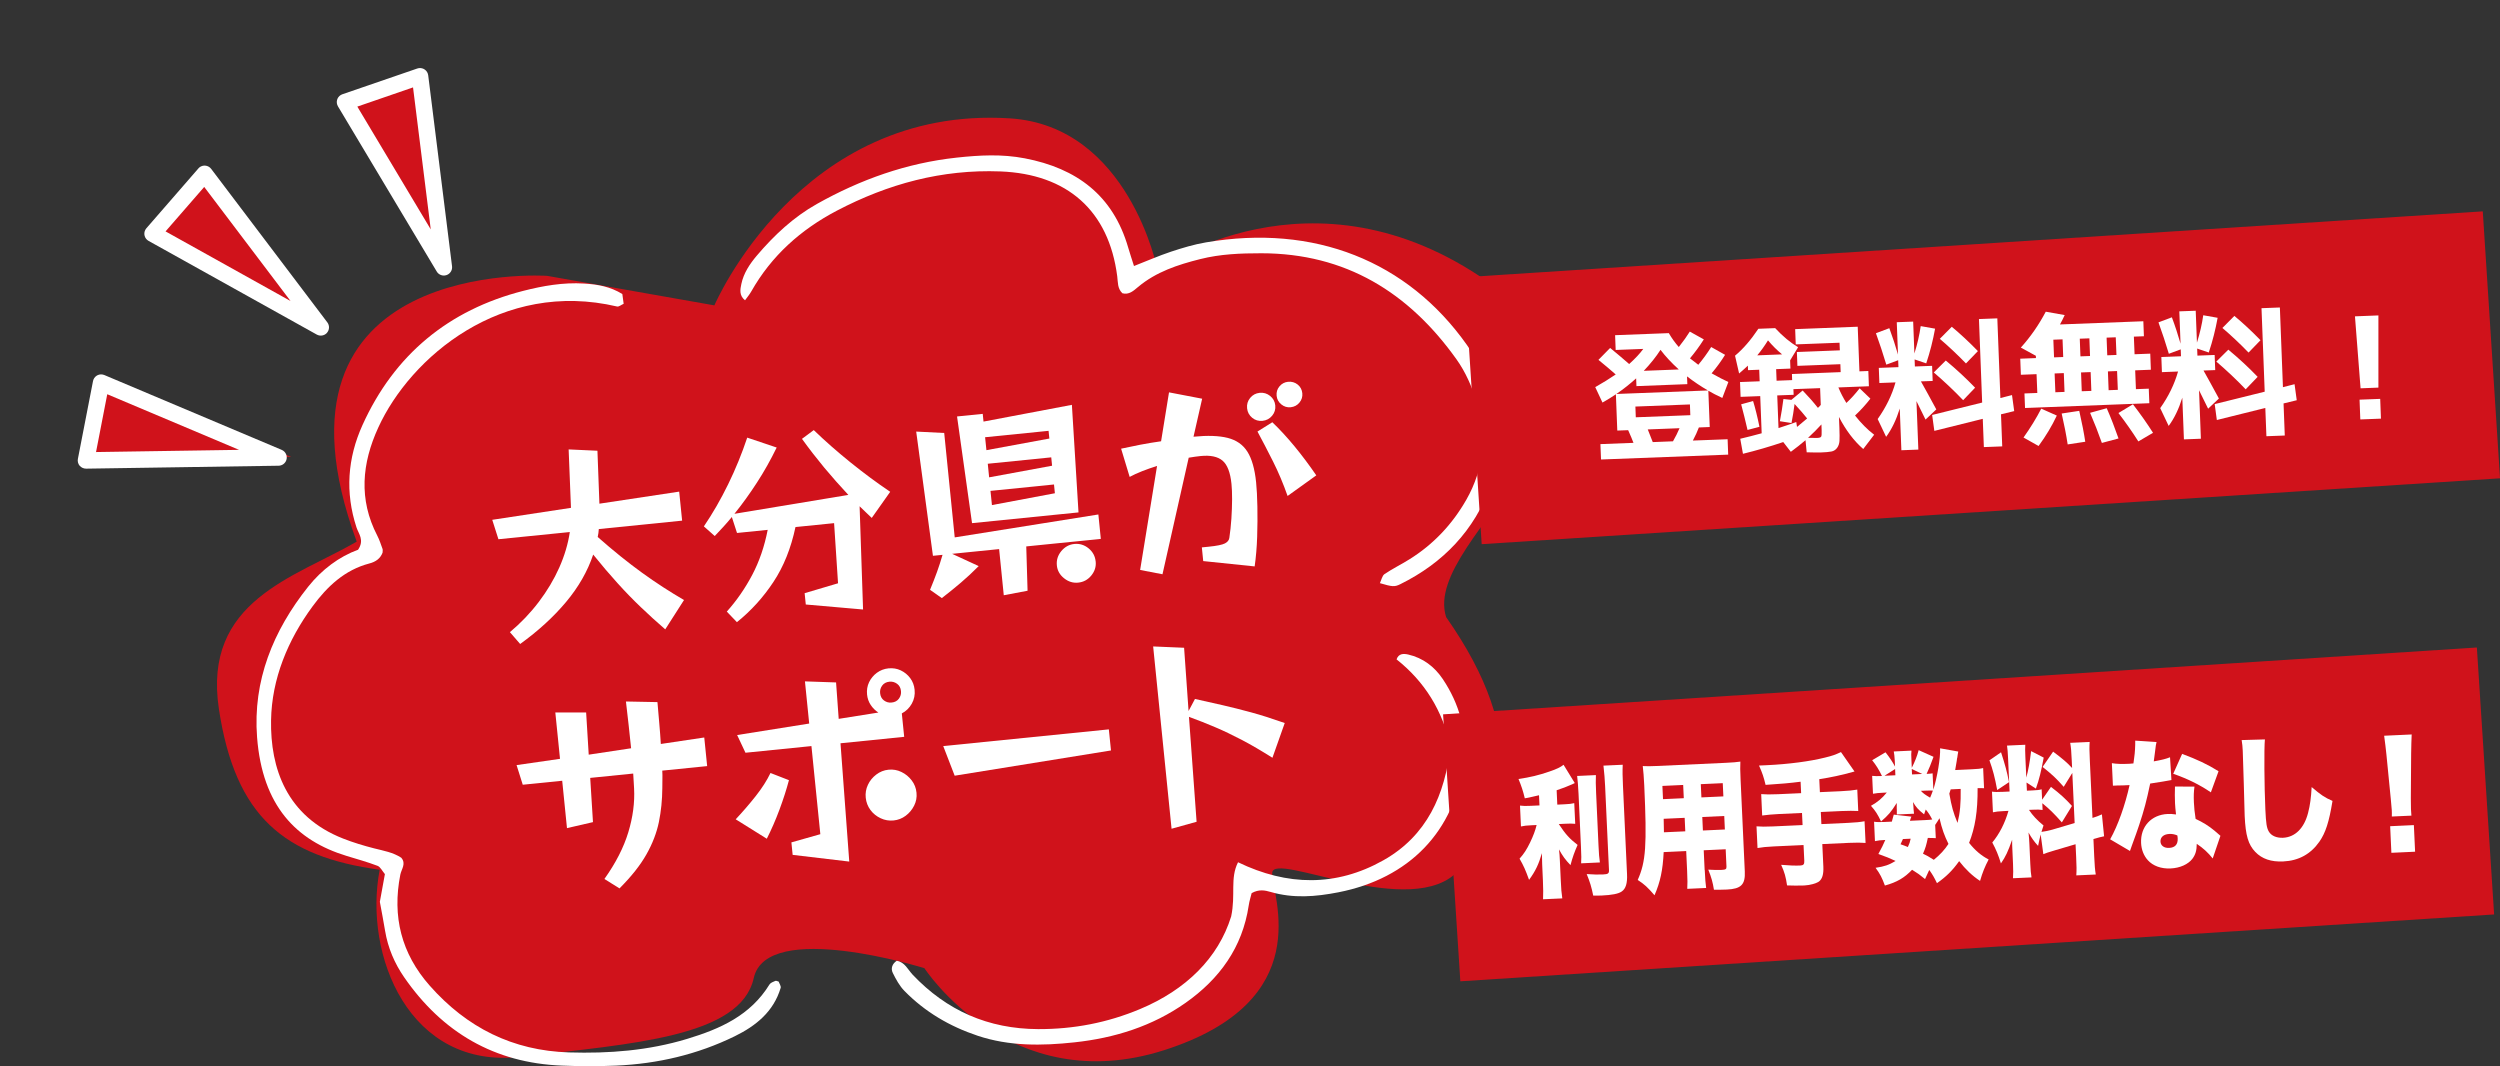 <?xml version="1.0" encoding="UTF-8"?>
<svg id="_レイヤー_2" data-name="レイヤー_2" xmlns="http://www.w3.org/2000/svg" xmlns:xlink="http://www.w3.org/1999/xlink" viewBox="0 0 570.35 243.26">
  <rect x="0" y="0" width="570.35" height="243.26" fill="#333333" stroke="none"/>
  <defs>
    <style>
      .cls-1 {
        fill: #fff;
      }

      .cls-2 {
        fill: none;
      }

      .cls-3 {
        fill: #d0121b;
      }

      .cls-4 {
        clip-path: url(#clippath);
      }
    </style>
    <clipPath id="clippath">
      <rect class="cls-2" x="1.62" y="35.11" width="119.91" height="58.93" transform="translate(-27.56 68.68) rotate(-49)"/>
    </clipPath>
  </defs>
  <g id="_レイヤー_1-2" data-name="レイヤー_1">
    <g>
      <polygon class="cls-3" points="22.69 86.99 18.77 103.42 66.46 104.25 22.69 86.99"/>
      <polygon class="cls-3" points="46.04 41.42 35.67 54.54 71.9 74.3 46.04 41.42"/>
      <polygon class="cls-3" points="94.81 18.17 79.31 24.43 101.01 59.53 94.81 18.17"/>
      <path class="cls-3" d="M124.8,62.93s-67.37-4.49-43.42,60.64c-14.22,8.23-35.18,13.47-31.44,38.18,3.74,24.7,14.97,33.69,36.68,36.68-3.74,19.46,6.74,45.66,32.19,42.67,25.45-2.99,50.16-4.49,53.15-17.97s38.93-2.25,38.93-2.25c0,0,19.46,29.94,54.65,18.72,35.18-11.23,24.7-35.18,24.7-40.42s32.19,11.23,42.67-.75c10.48-11.98,16.47-29.94-2.99-57.64-5.99-18.72,50.16-47.91,9.73-76.36-40.42-28.45-75.61-2.99-75.61-2.99,0,0-6.49-32.74-33.69-34.44-47.91-2.99-67.37,42.67-67.37,42.67l-38.18-6.74Z"/>
      <g class="cls-4">
        <path id="_パス_65" data-name="パス_65" class="cls-1" d="M74.61,75.92c-.58.67-1.56.84-2.34.41l-38.37-21.37c-.91-.51-1.24-1.65-.73-2.56.06-.11.14-.22.22-.32l11.86-13.65c.68-.79,1.87-.87,2.66-.19.1.09.19.18.27.29l26.5,35.02c.54.71.5,1.7-.08,2.37M37.77,52.79l28.52,15.89-19.7-26.03-8.82,10.14Z"/>
        <path id="_パス_66" data-name="パス_66" class="cls-1" d="M77.1,24.25c-.53-.89-.24-2.05.65-2.58.11-.07.23-.12.35-.16l17.1-5.88c.98-.34,2.06.18,2.4,1.16.04.12.07.25.09.38l5.44,43.58c.13,1.03-.6,1.97-1.64,2.1-.74.09-1.47-.26-1.85-.9l-22.54-37.69ZM94.23,19.94l-12.71,4.38,16.75,28.01-4.04-32.39Z"/>
        <path id="_パス_67" data-name="パス_67" class="cls-1" d="M18.17,106.26c-.36-.44-.51-1.01-.4-1.57l3.45-17.75c.2-1.02,1.19-1.69,2.21-1.49.13.02.25.06.37.11l40.46,17.07c.96.4,1.42,1.5,1.02,2.46-.29.69-.96,1.15-1.72,1.16l-43.91.67c-.57,0-1.11-.24-1.47-.67M54.54,102.63l-30.07-12.69-2.56,13.19,32.64-.5Z"/>
      </g>
      <path class="cls-1" d="M86.66,205.73c.37-2.02.76-4.16,1.15-6.31-.62-.73-1.02-1.64-1.68-1.89-2.31-.88-4.7-1.54-7.06-2.26-11.47-3.5-19.21-11.38-20.42-27.06-1-12.89,3.66-24.32,11.65-34.35,3.12-3.92,7.09-6.88,11.39-8.44,1.5-2.21.11-3.65-.36-5.09-2.62-7.99-2.04-15.81,1.36-23.34,7.27-16.07,19.66-26.28,36.68-30.63,4.47-1.14,9.12-1.97,13.88-1.67,3.08.19,5.97.69,8.73,2.39.1.74.2,1.51.3,2.23-.59.26-1.1.71-1.49.62-26.31-6.2-47.16,11.57-54.5,27.63-3.73,8.15-4.5,16.37-.23,24.62.5.97.84,2.02,1.21,3.05.09.24.01.55.01.85-.52,1.38-1.61,2.11-3.01,2.47-5.64,1.48-9.63,5.26-12.94,9.76-5.68,7.72-9.33,16.58-9.49,26-.19,10.92,3.51,21.94,16.46,27.01,2.3.9,4.68,1.62,7.07,2.23,2.13.54,4.29.9,6.17,2.13,1.18,1.36.04,2.6-.21,3.86-1.88,9.54.23,18,6.71,25.33,8.45,9.57,18.94,14.84,31.78,15.23,9.12.28,18.1-.41,26.93-3.08,7.57-2.29,14.45-5.35,18.8-12.42.25-.4.86-.61,1.34-.82.19-.08.49.1.75.16.17.48.58,1.04.46,1.44-1.62,5.43-5.64,8.66-10.47,11.03-8.52,4.17-17.59,6.28-27.03,6.7-4.12.18-8.27.17-12.39,0-15.4-.59-27.31-7.58-36-20.15-2.2-3.18-3.72-6.74-4.36-10.62-.35-2.17-.78-4.32-1.2-6.64Z"/>
      <path class="cls-1" d="M256.05,66.89c-1.13-1.07-.99-2.48-1.16-3.83-1.93-15.05-11.44-23.36-26.67-23.95-13.33-.51-25.62,2.84-37.29,8.95-8.24,4.32-14.93,10.29-19.55,18.46-.39.69-.92,1.31-1.41,1.99-1.38-1.11-1.1-2.47-.84-3.71.52-2.49,1.91-4.56,3.52-6.47,3.95-4.65,8.36-8.79,13.72-11.8,9.95-5.58,20.42-9.33,31.89-10.57,5.26-.57,10.31-.84,15.53.16,11.84,2.27,20.14,8.44,23.59,20.34.38,1.3.81,2.58,1.33,4.23,2.96-1.16,5.66-2.34,8.44-3.27,2.6-.86,5.26-1.66,7.96-2.12,24.68-4.24,46,4.23,59.54,23.38,4.42,6.26,6.65,13.26,7.52,20.73.45,3.88-.74,7.7-2.05,11.28-3.75,10.32-10.85,17.74-20.66,22.59-1.31.65-1.82.59-4.65-.24.35-.72.51-1.69,1.06-2.07,1.82-1.23,3.81-2.2,5.68-3.37,5.49-3.42,9.79-8,12.99-13.61,4.05-7.1,4.63-14.55,2.31-22.33-1.04-3.47-2.48-6.76-4.56-9.68-10.9-15.28-25.31-24.19-44.55-24.2-4.69,0-9.32.17-13.92,1.33-5.13,1.29-10.05,2.9-14.18,6.36-1.05.88-2.06,1.85-3.6,1.43Z"/>
      <path class="cls-1" d="M282.46,196.72c11.18,5.41,22.35,5.62,33.12-.44,9.96-5.6,14.11-14.97,15.32-26.01q-2.69-12.24-12.29-19.84c.47-1.35,1.58-1.35,2.65-1.11,3.38.78,5.99,2.77,7.89,5.59,3.8,5.68,5.59,12.01,4.76,18.79-1.94,16-12.49,26.72-28.57,29.87-5.23,1.02-10.29,1.43-15.46-.08-1.26-.37-2.67-.67-4.33.27-.18.76-.52,1.78-.67,2.83-1.44,9.58-6.66,16.74-14.39,22.19-7.59,5.35-16.23,8.04-25.37,9.02-7.4.8-14.82.91-22.06-1.5-6.38-2.13-12.02-5.43-16.72-10.23-1.12-1.14-1.93-2.64-2.65-4.09-.51-1.02-.16-2.09.89-2.79,1.85.31,2.53,2,3.63,3.17,7.78,8.21,17.25,12.37,28.62,12.42,8.1.03,15.81-1.45,23.27-4.58,10.48-4.39,17.84-11.64,20.78-21.13,1.06-5-.3-8.67,1.56-12.35Z"/>
      <path class="cls-1" d="M151.78,143.59c-1.93-1.67-3.79-3.35-5.56-5.05-1.78-1.7-3.55-3.52-5.32-5.48-1.77-1.95-3.63-4.13-5.57-6.54-1.28,3.82-3.35,7.43-6.2,10.83-2.85,3.4-6.34,6.59-10.46,9.57l-2.34-2.7c2.48-2.08,4.68-4.38,6.59-6.9,1.91-2.52,3.47-5.13,4.67-7.83,1.2-2.7,2.01-5.41,2.41-8.11l-16.29,1.64-1.41-4.43,17.96-2.73-.53-13.33,6.57.3.45,12.08,18.2-2.75.67,6.62-19.01,1.92c-.03.61-.12,1.22-.25,1.81,3.56,3.14,6.93,5.85,10.11,8.15,3.18,2.3,6.38,4.37,9.58,6.23l-4.28,6.69Z"/>
      <path class="cls-1" d="M183.83,137.9l-.26-2.57,7.62-2.26-.9-13.72-8.81.89c-1.02,4.82-2.69,8.99-5.02,12.51-2.32,3.52-5.1,6.59-8.34,9.19l-2.31-2.41c2.22-2.47,4.15-5.25,5.78-8.33,1.63-3.08,2.81-6.52,3.55-10.32l-7,.71-1.18-3.64c-.63.77-1.27,1.51-1.92,2.22-.65.71-1.31,1.42-1.98,2.12l-2.48-2.2c2.01-2.96,3.86-6.17,5.55-9.63,1.69-3.46,3.13-7,4.34-10.62l6.72,2.26c-1.38,2.83-2.88,5.51-4.51,8.01-1.62,2.51-3.33,4.88-5.13,7.11l25.99-4.31c-1.94-2.08-3.78-4.17-5.52-6.25-1.73-2.09-3.42-4.27-5.06-6.54l2.69-2c2.52,2.44,5.31,4.89,8.34,7.34,3.04,2.45,6.07,4.7,9.1,6.74l-4.21,5.96c-.46-.43-.92-.88-1.39-1.33-.46-.45-.92-.89-1.38-1.33l.79,23.55-13.06-1.14Z"/>
      <path class="cls-1" d="M234.13,124.65l.3,10.12-5.43,1.03-1.06-10.53-10.72,1.08,6.06,2.8c-1.43,1.43-2.78,2.69-4.07,3.78-1.28,1.09-2.73,2.27-4.34,3.52l-2.69-1.89c.62-1.51,1.15-2.86,1.59-4.08.44-1.22.86-2.52,1.26-3.9l-2.19.22-3.82-28.34,6.39.32,2.4,23.82,32.77-5.23.56,5.57-17.01,1.72ZM221.76,119.35l-3.42-24.34,5.86-.59.18,1.76,20.16-3.82,1.51,24.54-24.3,2.45ZM239.22,98.29l-14.48,1.46.3,2.95,14.36-2.65-.18-1.76ZM239.83,104.34l-14.48,1.46.31,3.1,14.36-2.65-.19-1.91ZM240.45,110.53l-14.48,1.46.33,3.24,14.36-2.7-.2-2ZM249.97,128.1c.12,1.18-.22,2.24-1,3.2-.79.96-1.78,1.5-2.99,1.62-1.18.12-2.25-.21-3.23-1-.98-.78-1.53-1.76-1.64-2.94-.12-1.21.22-2.29,1.02-3.26.8-.96,1.79-1.5,2.96-1.62,1.21-.12,2.29.21,3.25.99.96.79,1.5,1.78,1.62,2.99Z"/>
      <path class="cls-1" d="M274.5,127.98l-.31-3.1,1.52-.15c1.91-.19,3.16-.45,3.75-.76.59-.31.93-.73,1-1.25.21-1.4.37-2.87.47-4.4.1-1.53.15-3,.16-4.4,0-1.4-.04-2.57-.14-3.52-.26-2.6-.94-4.37-2.03-5.3-1.09-.93-2.76-1.29-5.02-1.06-.41.04-.85.09-1.31.16-.46.06-.93.14-1.4.22l-5.98,26.59-5.1-.98,3.86-23.73c-1.21.38-2.36.78-3.44,1.21-1.08.43-2.02.86-2.81,1.29l-1.95-6.44c1.32-.29,2.77-.59,4.36-.9,1.59-.3,3.18-.57,4.76-.79l1.81-11.16,7.56,1.45-1.97,8.67c3.21-.32,5.81-.23,7.8.27,1.99.51,3.49,1.55,4.5,3.16,1.01,1.6,1.67,3.92,1.98,6.97.15,1.49.25,3.34.29,5.53.04,2.19.03,4.49-.05,6.89-.08,2.4-.27,4.65-.57,6.77l-11.77-1.22ZM290.94,92.49c.09.89-.15,1.68-.72,2.36-.57.68-1.3,1.07-2.19,1.16-.89.09-1.68-.14-2.36-.7-.68-.56-1.07-1.28-1.16-2.17-.09-.89.14-1.67.7-2.36.56-.68,1.28-1.07,2.17-1.16.89-.09,1.68.14,2.38.7.7.56,1.09,1.28,1.18,2.17ZM293.75,113.15c-.99-2.82-2.1-5.44-3.32-7.87-1.22-2.43-2.41-4.71-3.55-6.83l3.39-2.12c1.67,1.6,3.35,3.42,5.05,5.48,1.7,2.06,3.36,4.28,4.98,6.64l-6.55,4.7ZM297.11,89.71c.08.8-.14,1.51-.65,2.13-.51.63-1.18.98-2.01,1.07-.79.08-1.51-.14-2.13-.65-.63-.51-.99-1.17-1.07-1.96-.08-.83.13-1.54.65-2.16.51-.61,1.17-.96,1.96-1.04.83-.08,1.55.13,2.18.62.63.5.98,1.16,1.07,1.99Z"/>
      <path class="cls-1" d="M137.89,200.53c2.58-3.63,4.4-7.18,5.45-10.65,1.05-3.47,1.49-6.81,1.32-10l-.2-3.4-9.81.99.63,10.09-5.93,1.37-1.09-10.81-9,.91-1.41-4.48,9.91-1.43-1.07-10.58h7.03s.59,9.63.59,9.63l9.67-1.46c-.18-1.78-.37-3.56-.57-5.36-.2-1.79-.4-3.56-.61-5.31l7.19.14c.13,1.66.27,3.28.42,4.87.14,1.59.26,3.15.35,4.68l9.91-1.48.66,6.53-10.24,1.03c.04.67.05,1.34.03,1.99-.01.66-.02,1.33-.02,2-.02,2.7-.28,5.27-.78,7.73-.51,2.46-1.45,4.92-2.84,7.38-1.39,2.47-3.44,5.06-6.15,7.77l-3.44-2.15Z"/>
      <path class="cls-1" d="M167.84,186.92c1.62-1.73,3.15-3.5,4.57-5.3,1.42-1.8,2.55-3.55,3.37-5.27l4.21,1.64c-.56,2.11-1.28,4.35-2.16,6.72-.88,2.37-1.85,4.58-2.89,6.64l-7.09-4.43ZM180.83,194.99l-.28-2.81,6.6-1.87-2.03-20.1-15.05,1.52-1.9-4.04,16.44-2.62-.97-9.62,7.1.24.6,8.31,9.05-1.44c-.69-.44-1.27-1.02-1.74-1.72s-.75-1.5-.84-2.39c-.1-1.01.05-1.95.46-2.81.41-.86,1.01-1.58,1.78-2.15.78-.57,1.66-.91,2.64-1.01,1.02-.1,1.95.05,2.81.46.86.41,1.58,1,2.15,1.76.57.76.91,1.65,1.01,2.66.12,1.14-.1,2.2-.64,3.17-.54.97-1.3,1.71-2.28,2.23l.54,5.34-14.53,1.47,2,26.99-12.91-1.53ZM209.09,180.83c.11,1.05-.07,2.04-.54,2.97-.47.93-1.11,1.7-1.93,2.31-.82.61-1.74.97-2.76,1.07-1.02.1-2-.06-2.94-.5-.94-.44-1.72-1.06-2.33-1.88-.61-.82-.97-1.75-1.08-2.8-.11-1.05.06-2.03.5-2.96.43-.93,1.07-1.7,1.91-2.34.83-.63,1.76-1,2.78-1.1,1.05-.11,2.04.07,2.96.52.93.45,1.71,1.09,2.33,1.91.63.82,1,1.75,1.1,2.8ZM205.55,157.66c-.07-.73-.37-1.28-.89-1.66-.52-.38-1.1-.54-1.73-.48-.73.07-1.29.37-1.67.89-.38.52-.54,1.1-.47,1.73.07.73.37,1.29.89,1.67.52.38,1.1.54,1.73.47.73-.07,1.29-.37,1.67-.89.38-.52.54-1.1.47-1.73Z"/>
      <path class="cls-1" d="M217.8,176.97l-2.61-6.76,37.78-3.81.49,4.81-35.66,5.76Z"/>
      <path class="cls-1" d="M290.3,172.88c-2.54-1.6-4.85-2.96-6.96-4.06-2.1-1.1-4.12-2.07-6.07-2.9-1.94-.83-3.95-1.62-6.02-2.38l1.74,23.94-5.71,1.59-4.2-41.59,7.06.3,1.02,14.43,1.46-2.75c2.2.49,4.32.96,6.35,1.43,2.04.47,4.19,1.01,6.47,1.63,2.28.62,4.83,1.43,7.66,2.43l-2.81,7.94Z"/>
      <rect class="cls-3" x="335.82" y="55.7" width="232.81" height="61.03" transform="translate(-4.62 29.33) rotate(-3.7)"/>
      <rect class="cls-3" x="330.93" y="155.32" width="236.34" height="61.03" transform="translate(-11.04 29.33) rotate(-3.7)"/>
      <path class="cls-1" d="M368.6,79.85l-.13-3.38,12.25-.47c.69,1.18,1.45,2.23,2.28,3.17,1.05-1.33,1.88-2.5,2.51-3.52l3.2,1.78c-1,1.57-2.05,3.01-3.16,4.32.6.49,1.23.98,1.9,1.47,1.09-1.31,2.07-2.66,2.94-4.05l3.17,1.78c-.87,1.41-1.89,2.82-3.07,4.22,1.58.89,2.86,1.55,3.82,1.98l-1.38,3.64c-1.27-.59-2.34-1.15-3.19-1.65l.32,8.28-2.48.1c-.33.89-.79,1.89-1.37,2.99l7.93-.3.13,3.51-29.01,1.11-.14-3.51,7.54-.29c-.24-.66-.64-1.62-1.21-2.89l-2.48.09-.32-8.28c-.82.57-1.84,1.2-3.06,1.89l-1.65-3.52c1.71-.97,3.26-1.93,4.67-2.89-1-.89-2.31-2-3.94-3.33l2.67-2.72c1.58,1.29,3.02,2.52,4.34,3.67,1.39-1.26,2.47-2.41,3.22-3.45l-6.32.24ZM368.76,89.88l20.89-.8c-1.67-.97-3.26-2.04-4.77-3.21l.07,1.77-11.61.45-.07-1.77c-1.41,1.28-2.92,2.47-4.51,3.56ZM373.19,95.2l12.44-.48-.09-2.45-12.44.48.09,2.45ZM378.83,79.81c-1.02,1.59-2.29,3.18-3.82,4.79l7.99-.31c-1.65-1.49-3.04-2.98-4.18-4.49ZM381.67,100.69c.61-1.06,1.1-2.06,1.5-3l-7.25.28c.52,1.27.9,2.24,1.14,2.89l4.61-.18Z"/>
      <path class="cls-1" d="M423.82,74.53l.39,10.19,2.03-.08.13,3.48-6.96.27c.48,1.17,1.08,2.35,1.82,3.54,1.04-.96,2.05-2.08,3.03-3.34l2.45,2.36c-1.02,1.33-2.19,2.61-3.5,3.85,1.36,1.73,2.81,3.2,4.36,4.38l-2.49,3.26c-2.11-1.83-3.96-4.27-5.54-7.31l.1,2.51c.05,1.33.06,2.31.02,2.94-.04.63-.22,1.16-.55,1.61-.33.44-.76.72-1.29.82-.53.11-1.36.18-2.48.22-.45.02-1.51,0-3.16-.04l-.27-2.76c-1,.86-2.12,1.74-3.35,2.65l-1.73-2.23c-3.1,1.05-6.17,1.94-9.19,2.68l-.62-3.43c1.64-.39,3.27-.8,4.89-1.25l-.33-8.48-4.48.17-.13-3.38,4.48-.17-.1-2.64-2.55.1-.04-1.03c-.56.54-1.23,1.13-2,1.79l-.93-4.06c1.84-1.53,3.61-3.58,5.32-6.14l3.84-.15c1.71,1.85,3.45,3.3,5.23,4.35l-1.82,3.01.07,1.87-3.26.13.1,2.64,3.55-.14-.05-1.39,11.12-.43-.07-1.81-9.8.38-.12-3.16,9.8-.38-.07-1.74-9.99.38-.13-3.48,14.28-.55ZM397.23,92.24l2.72-.75c.51,1.68,1,3.64,1.45,5.88l-2.72.72c-.47-2.05-.95-4-1.45-5.85ZM406.57,80.85c-1.13-.93-2.21-1.99-3.22-3.2-.79,1.28-1.61,2.42-2.45,3.42l5.67-.22ZM406.06,96.1c.34-1.78.61-3.47.81-5.07l1.82.19,2.57-2.13c1.32,1.37,2.48,2.69,3.48,3.96.08-.07.2-.17.34-.32.14-.15.25-.26.31-.35l-.15-3.83-6.09.23.05,1.29-3.74.14.29,7.45c1.79-.58,3.14-1.04,4.05-1.38l.17,1.12c1.4-1.15,2.17-1.8,2.31-1.93-.7-.9-1.66-2-2.87-3.31-.18,1.45-.41,2.9-.7,4.35l-2.63-.41ZM415.54,96.83c-.82.91-1.84,1.93-3.05,3.06.97.03,1.66.03,2.07.02.49-.02.8-.11.91-.28.11-.16.15-.63.12-1.41l-.05-1.39Z"/>
      <path class="cls-1" d="M427.98,76.02l3.05-1.15c.74,1.99,1.4,4,1.98,6.02l-.28-7.38,3.74-.14.28,7.28c.67-2.13,1.15-4.22,1.44-6.25l3.28.58c-.48,2.67-1.15,5.31-2.02,7.92l-2.65-.9.06,1.61,3.93-.15.13,3.45-2.68.1c.78,1.37,1.95,3.5,3.51,6.39l-2.46,2.32c-.09-.19-.78-1.59-2.07-4.21l.43,11.06-3.87.15-.37-9.51c-.79,2.55-1.82,4.7-3.11,6.45l-1.93-4.06c1.9-2.68,3.26-5.46,4.07-8.36l-3.68.14-.13-3.45,4.48-.17-.06-1.58-2.71,1.01c-.72-2.41-1.51-4.8-2.37-7.18ZM452.36,95.55l-11.06,2.75-.5-3.63,11.41-2.83-.73-19.05,4.19-.16.7,18.18,2.65-.68.5,3.66-3.01.73.28,7.32-4.19.16-.25-6.44ZM447.87,91.3c-2.04-2.14-4.27-4.25-6.7-6.33l2.74-2.72c2.38,1.97,4.61,4.04,6.69,6.2l-2.73,2.85ZM448.51,82.91c-1.93-1.99-3.91-3.86-5.96-5.61l2.73-2.75c1.98,1.65,3.96,3.49,5.96,5.55l-2.73,2.82Z"/>
      <path class="cls-1" d="M486.98,80.82l3.58-.14.14,3.67-3.58.14.17,4.29,2.93-.11.13,3.32-28.36,1.09-.13-3.32,2.93-.11-.17-4.29-3.58.14-.14-3.67,3.58-.14-.02-.52-3.43-1.87c2.23-2.47,4.12-5.21,5.69-8.19l4.32.77c-.36.79-.72,1.5-1.08,2.14l19.02-.73.13,3.42-2.29.09.16,4.03ZM461.65,99.81c1.57-2.21,2.92-4.41,4.04-6.58l3.55,1.58c-1.11,2.37-2.5,4.68-4.16,6.94l-3.43-1.93ZM468.45,77.5l.16,4.03,2.09-.08-.15-4.03-2.1.08ZM470.84,85.12l-2.1.08.17,4.29,2.09-.08-.16-4.29ZM471.72,101.39c-.32-2.12-.78-4.47-1.37-7.05l4.01-.61c.65,2.86,1.1,5.21,1.37,7.05l-4.01.61ZM474.63,81.3l2.19-.08-.15-4.03-2.19.08.15,4.03ZM474.77,84.97l.16,4.29,2.19-.08-.16-4.29-2.19.08ZM479.52,101.05c-.8-2.27-1.69-4.56-2.69-6.87l3.8-1.05c.97,2.22,1.86,4.52,2.69,6.9l-3.8,1.02ZM480.75,81.06l2.1-.08-.16-4.03-2.09.08.15,4.03ZM480.9,84.73l.16,4.29,2.1-.08-.17-4.29-2.09.08ZM487.84,100.7c-1.4-2.2-2.91-4.36-4.54-6.47l3.31-2c1.72,2.24,3.25,4.41,4.58,6.51l-3.35,1.97Z"/>
      <path class="cls-1" d="M492.44,73.54l3.05-1.15c.75,1.99,1.4,4,1.98,6.02l-.28-7.38,3.74-.14.28,7.28c.67-2.13,1.15-4.22,1.44-6.25l3.28.58c-.48,2.67-1.15,5.31-2.02,7.92l-2.65-.9.06,1.61,3.93-.15.13,3.45-2.67.1c.78,1.37,1.95,3.5,3.51,6.39l-2.46,2.32c-.09-.19-.78-1.59-2.07-4.21l.42,11.06-3.87.15-.37-9.51c-.79,2.55-1.82,4.7-3.11,6.44l-1.93-4.06c1.9-2.68,3.25-5.46,4.07-8.35l-3.68.14-.13-3.45,4.48-.17-.06-1.58-2.71,1.01c-.72-2.41-1.51-4.8-2.37-7.17ZM516.82,93.07l-11.07,2.75-.49-3.63,11.41-2.83-.73-19.05,4.19-.16.7,18.18,2.65-.68.5,3.66-3.01.73.28,7.32-4.19.16-.25-6.44ZM512.33,88.82c-2.04-2.14-4.27-4.25-6.7-6.33l2.74-2.72c2.38,1.97,4.61,4.04,6.69,6.2l-2.73,2.85ZM512.98,80.43c-1.93-1.99-3.91-3.86-5.96-5.61l2.73-2.75c1.98,1.64,3.96,3.49,5.96,5.55l-2.73,2.82Z"/>
      <path class="cls-1" d="M537.26,72.17l5.35-.21v16.47s-4.07.16-4.07.16l-1.28-16.42ZM538.48,95.69l-.17-4.51,4.71-.18.17,4.51-4.71.18Z"/>
      <g>
        <path class="cls-1" d="M351.1,181.43c-1.36.32-1.87.44-3.23.7-.43-1.78-.78-2.8-1.44-4.41,2.63-.38,4.63-.86,7.08-1.71,1.73-.59,2.49-.98,3.2-1.53l2.56,4.17q-.13.07-.61.29c-1.03.47-2.39.98-3.53,1.35l.15,3.28,1.67-.08c1.02-.05,1.56-.1,2.2-.26l.22,4.72c-.68-.07-1.35-.07-2.29-.02l-1.46.07c1.54,2.34,2.45,3.33,4.29,4.76-.71,1.61-1.16,2.85-1.62,4.61-1.16-1.2-1.8-2.08-2.62-3.58.09.74.16,1.6.2,2.63l.2,4.34c.09,2.06.16,2.92.35,4.2l-4.39.2c.05-1.32.05-2.32-.03-4.22l-.17-3.79q-.07-1.61-.06-2.51c-.72,2.51-1.48,4.12-2.93,6.09-.84-2.31-1.2-3.13-2.17-4.83,1-1.11,1.61-2.07,2.4-3.68.74-1.55,1.2-2.76,1.49-4l-1.21.06c-1,.04-1.67.11-2.36.27l-.22-4.76c.73.1,1.35.1,2.46.05l1.99-.09-.11-2.31ZM364.09,176.84c-.05,1.19-.04,2.13.05,4.12l.54,11.89c.09,1.96.16,2.86.32,3.91l-4.28.2c.06-.97.06-1.64-.04-3.8l-.55-12.02c-.09-1.9-.19-2.95-.32-4.11l4.28-.2ZM370.21,174.47c-.07,1.48-.04,2.71.05,4.7l.93,20.24c.1,2.09-.28,3.36-1.22,3.98-.73.52-2.23.81-4.63.92-.46.02-.89,0-1.86.02-.41-1.98-.73-3.06-1.49-4.92,1.71.11,2.54.14,3.7.09,1.19-.05,1.42-.23,1.38-1.03l-.88-19.12c-.07-1.51-.19-3.05-.38-4.68l4.39-.2Z"/>
        <path class="cls-1" d="M388.92,198.47c.1,2.12.17,3.02.32,4.11l-4.31.2c.06-1.03.07-2-.03-4.09l-.21-4.53-5.14.24c-.19,4.07-.77,6.83-2.09,9.85-1.6-1.86-2.3-2.5-3.83-3.5,1.86-4.17,2.12-7.86,1.49-21.58-.09-1.9-.2-3.18-.34-4.4,1,.05,1.68.05,3.21-.02l15.7-.72c1.67-.08,2.48-.15,3.36-.28-.06,1.13-.04,2.03.05,4.12l.96,20.95c.14,2.99-.84,3.97-4.1,4.12-.92.04-1.89.05-2.94.04-.27-1.69-.56-2.74-1.29-4.58,1.19.08,2.24.09,3,.06.97-.04,1.18-.18,1.15-.76l-.18-3.95-5.01.23.21,4.5ZM384,179.08l-4.74.22.14,3.02,4.74-.22-.14-3.02ZM379.55,186.79c.03,1.32.05,1.67.06,3.09l4.87-.22-.14-3.08-4.79.22ZM393.17,181.69l-.14-3.02-5.01.23.14,3.02,5.01-.23ZM388.5,189.47l5.01-.23-.14-3.08-5.01.23.14,3.08Z"/>
        <path class="cls-1" d="M410.78,178.34c-2.33.3-4.48.5-7.98.72-.43-1.78-.72-2.67-1.5-4.41.78-.04,1.4-.06,1.8-.08,4.93-.23,9.81-.87,13.23-1.73,1.79-.44,2.27-.62,3.67-1.26l3.09,4.43c-3.06.85-5.34,1.34-8.04,1.75l.14,2.96,4.69-.21c1.8-.08,2.85-.2,3.84-.37l.22,4.88c-1.05-.05-2.19-.06-3.8.01l-4.74.22.13,2.76,6.09-.28c1.78-.08,2.77-.19,3.76-.37l.23,4.95c-1.03-.08-2.03-.1-3.78-.02l-6.09.28.24,5.14c.08,1.77-.25,2.81-1,3.4-.66.45-2.04.83-3.23.89-.03,0-.19,0-.4.02-.03,0-.32-.02-.65,0-.7.03-.83.04-3-.02-.28-1.92-.57-3-1.35-4.7,1.73.15,3.22.21,4.33.16.75-.03.99-.27.95-1.07l-.17-3.6-6.76.31c-1.7.08-2.72.19-3.74.37l-.23-4.95c1,.08,2,.1,3.75.02l6.76-.31-.13-2.76-5.25.24c-1.45.07-2.72.19-3.84.34l-.22-4.88c1,.08,2.03.1,3.86.02l5.25-.24-.12-2.57Z"/>
        <path class="cls-1" d="M452.63,179.83c-.54-.04-.7-.03-1.46-.03.03,5.31-.56,9.01-1.94,12.49,1.32,1.68,2.78,2.93,4.46,3.79-.87,1.65-1.4,2.96-1.96,4.89-1.75-1.14-3.33-2.65-4.77-4.51-1.5,2.13-2.99,3.58-5.06,5.03-.62-1.29-1.01-1.98-1.76-3.01l-.96,2.07c-1.23-1.01-1.65-1.31-2.96-2.12-1.72,1.82-3.43,2.83-6.2,3.6-.68-1.8-1.06-2.59-2.13-4.05,2.04-.29,3.07-.66,4.57-1.56-1.41-.64-2.07-.94-3.93-1.59.82-1.52,1.12-2.11,1.58-3.2-1.13.05-1.64.11-2.36.27l-.2-4.43c.65.1,1.25.1,2.3.06l1.75-.08c.19-.62.23-.85.44-1.6l4.02.46c-.12.29-.24.62-.33.95l3.61-.17c.62-.03.92-.04,1.48-.13-.53-1.01-.85-1.51-1.48-2.28-.17.43-.22.59-.38,1.11-1.37-1.1-1.83-1.62-2.53-2.81.04.38.1.93.1,1.09l.03.58c.02.35.06.67.1.99l-3.93.18q0-.13.01-.35v-.55s-.02-.51-.02-.51c-.01-.23,0-.68,0-1.22-1.31,2.09-1.9,2.76-3.58,4.22-.75-1.58-1.27-2.42-2.3-3.57,1.5-.84,2.51-1.69,3.61-3.03l-.78.04c-.97.04-1.72.11-2.37.24l-.19-4.08c.68.07,1.22.07,2.24.03-.75-1.54-1.33-2.45-2.24-3.6l3.05-1.81c.97,1.24,1.55,2.12,2.17,3.25l-.06-1.32c-.05-1.03-.13-1.57-.23-2.12l4.04-.19c-.08.58-.06,1.03-.01,2.09l.08,1.83c.72-1.42,1.2-2.63,1.57-4.03l3.39,1.52c-.62,1.7-.99,2.65-1.58,3.9.78-.04,1.08-.08,1.37-.13l.17,3.73c.89-2.87,1.64-7.25,1.54-9.44l4.14.74q-.07.26-.13.75s-.04.26-.08.58c-.05.13-.09.39-.13.78-.15.94-.19,1.17-.36,2.11l3.83-.18c1.32-.06,1.96-.12,2.55-.28l.21,4.63ZM432.34,175.45l-2.41,1.53,2.48-.11-.06-1.41ZM434.13,191.43c-.22.49-.29.66-.54,1.18.79.29,1.07.37,1.67.63.37-.79.46-1.08.64-1.9l-1.78.08ZM438.55,176.58l-2.4-1.15.06,1.25,2.34-.11ZM438.24,180.43c.51.56.88.83,2.1,1.55.24-.59.39-.92.63-1.61-.35-.02-.76-.03-1.54,0l-1.19.05ZM441.62,191.22c-.51-.04-.92-.05-1.81-.05-.33,1.59-.54,2.34-1.1,3.59.88.41,1.22.62,2.47,1.4,1.38-1.13,2.44-2.24,3.34-3.63-.95-1.95-1.45-3.32-2.05-5.86-.33.56-.43.7-.98,1.53l.14,3.02ZM445.03,180.08c-.12.42-.16.55-.31.98.51,2.91.9,4.34,1.87,6.68.59-2.38.77-4.45.72-7.76l-2.29.11Z"/>
        <path class="cls-1" d="M456.52,171.63c.91,2.82,1.33,4.32,1.82,6.81l-2.7,1.8c-.54-2.91-.97-4.56-1.77-6.78l2.64-1.83ZM465.58,190.28c-.25.98-.36,1.5-.61,2.7-.88-.96-1.43-1.71-2.19-3.05.14,1.38.15,1.47.2,2.5l.21,4.63c.07,1.51.13,2.25.28,3.11l-4.23.19c.06-.97.08-1.87.01-3.25l-.13-2.89c-.05-1.16-.09-1.86-.07-2.64-.98,2.78-1.5,3.87-2.56,5.4-.57-1.87-1.12-3.2-1.97-4.77,1.59-1.91,2.88-4.38,3.69-7.22l-1.02.05c-1.27.06-1.8.12-2.52.28l-.22-4.72c.62.1,1.19.11,2.51.05l1.51-.07-.35-7.62c-.06-1.35-.12-2.06-.24-2.86l4.17-.19c-.05.74-.04,1.45.02,2.83l.21,4.66c.44-1.56.81-3.61,1.1-6.04l2.87,1.48c-.56,3.05-1.04,5.04-1.78,7.07l-2.14-1.38.09,1.86,1.27-.06c1.13-.05,1.53-.1,2.09-.26l.11,2.38,2.02-2.93c2.1,1.61,3.25,2.65,4.79,4.35l-2.31,3.75c-1.79-2.04-2.87-3.09-4.46-4.37l.07,1.54c-.68-.1-1.17-.11-2.22-.06l-.89.04c.87,1.31,1.89,2.39,3.32,3.55-.24.72-.31.95-.47,1.47.59-.06,1.58-.27,2.43-.5l5.14-1.52-.53-11.44-1.96,3.18c-1.82-2.04-2.47-2.66-4.82-4.54l2.4-3.49c2.15,1.61,3.11,2.43,4.33,3.73l-.08-1.7c-.09-2.06-.16-2.92-.35-4.04l4.44-.2c-.08,1.13-.07,2,.03,4.06l.61,13.27c.85-.26,1.36-.45,2.15-.81l.5,5c-.61.12-1.31.29-2.43.63l.18,4.02c.1,2.09.16,2.89.35,4.07l-4.44.2c.08-1.23.07-2-.03-4.12l-.14-2.99-4.77,1.41c-1.52.46-2.02.61-2.58.86l-.62-4.58Z"/>
        <path class="cls-1" d="M491.99,169.3c-.13.58-.16.59-.39,2.59-.1.78-.14,1.07-.24,1.81,1.71-.3,2.86-.58,3.71-.94l.32,5.2q-.64.09-1.98.35c-.72.13-2.2.36-2.87.45-.8,3.84-1.39,6.09-2.51,9.45-.5,1.5-.71,2.09-1.65,4.65q-.31.82-.45,1.28l-4.52-2.66c1.77-3.14,3.42-7.79,4.43-12.37q-.51.02-1.51.07-.62.03-1.24.02c-.11,0-.22,0-1.05.05l-.24-5.14c1.03.18,2.28.22,3.95.14.3-.01.43-.02.97-.08q.02-.26.18-1.36c.17-1.1.25-2.68.23-3.84l4.87.32ZM504.81,195.85c-1.06-1.33-2.13-2.32-3.64-3.34-.01,1.51-.29,2.46-.98,3.39-.99,1.3-2.84,2.13-5,2.23s-4.02-.59-5.19-1.89c-.94-1.05-1.46-2.41-1.53-3.92-.17-3.73,2.32-6.45,6.07-6.62.57-.03,1-.01,1.9.11-.14-1.22-.19-1.83-.23-2.57-.06-1.32-.05-2.35-.01-3.8l4.45.02c-.16,1.13-.2,2.1-.13,3.64.05,1.16.15,2.12.39,3.72,1.68.79,2.99,1.6,4.28,2.67.08.06.53.46,1.38,1.19l-1.76,5.17ZM494.89,190.26c-1.27.06-2.04.74-2,1.73.04.93.83,1.51,1.98,1.45,1.35-.06,2.01-.8,1.95-2.15-.01-.22-.06-.67-.09-.7-.74-.29-1.2-.36-1.85-.33ZM504.39,180.77c-2.62-1.78-5.32-3.1-8.59-4.24l2.03-4.54c3.46,1.29,5.72,2.35,8.31,3.96l-1.75,4.81Z"/>
        <path class="cls-1" d="M516.71,168.71c-.2,2.04-.13,10.63.11,16,.15,3.21.3,4.17.8,5.02.56.94,1.74,1.46,3.22,1.4,2.77-.13,4.84-2.19,5.73-5.7.46-1.76.68-3.48.81-5.87,2.08,1.77,3,2.41,4.76,3.16-.8,4.87-1.58,7.25-2.98,9.28-2,2.86-4.74,4.37-8.27,4.53-2.75.13-4.83-.58-6.36-2.16-1.62-1.7-2.22-3.73-2.43-8.23q-.04-.83-.2-7.3c-.1-3.25-.18-6.3-.24-7.56-.05-1-.1-1.51-.25-2.44l5.28-.15Z"/>
        <path class="cls-1" d="M545.67,186.28c.02-.65.01-.93-.01-1.45q-.03-.61-.22-2.5l-1-10.16c-.12-1.32-.32-2.75-.52-4.32l6.28-.29c-.05.74-.1,3-.12,4.35l-.07,10.21c0,1.35.01,1.99.03,2.48.02.32.03.67.1,1.48l-4.44.2ZM545.57,194.56l-.28-6.07,5.41-.25.28,6.07-5.41.25Z"/>
      </g>
    </g>
  </g>
</svg>